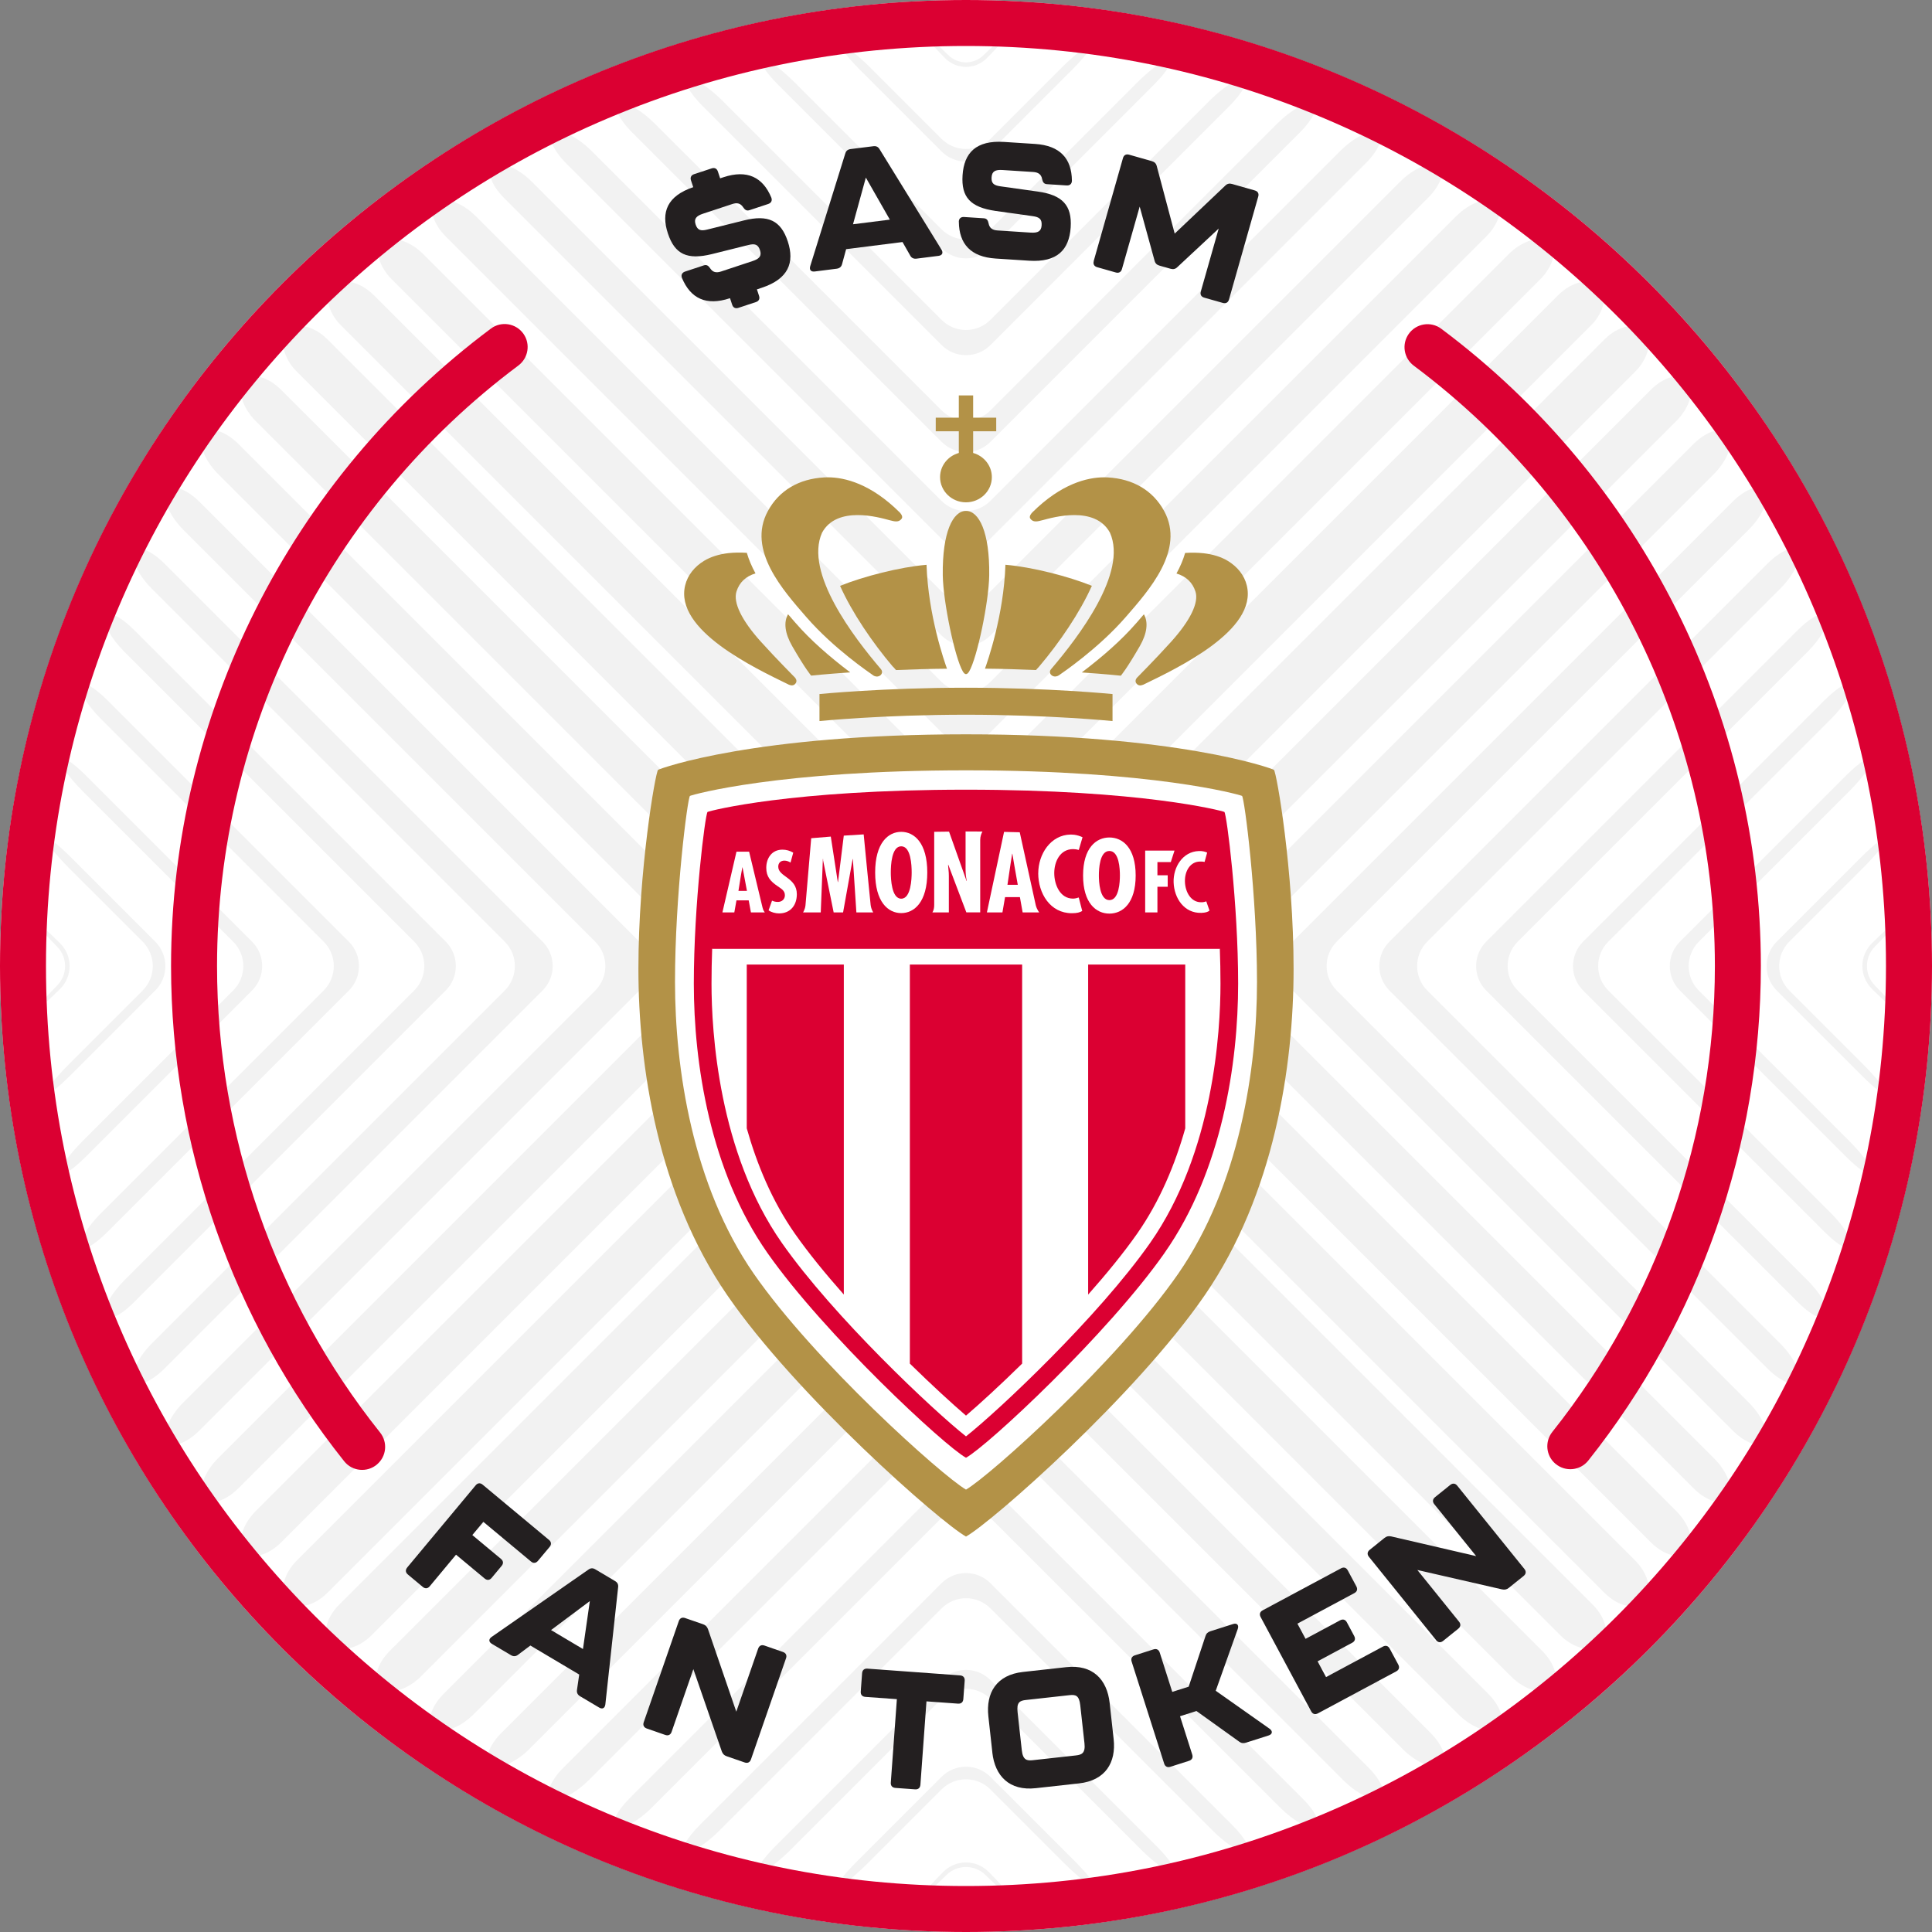 <svg xmlns="http://www.w3.org/2000/svg" xmlns:xlink="http://www.w3.org/1999/xlink" id="Layer_2" data-name="Layer 2" viewBox="0 0 500 500"><rect x="0" y="0" width="500" height="500" fill="#808080" stroke="none"/><defs><style> .cls-1 { fill: none; } .cls-2 { fill: #db0032; } .cls-3 { fill: #231f20; } .cls-4 { fill: #fff; } .cls-5 { fill: #b39247; } .cls-6 { fill: #f2f2f2; } .cls-7 { clip-path: url(#clippath); } </style><clipPath id="clippath"><rect class="cls-1" x="165.22" y="102.34" width="169.56" height="295.32"></rect></clipPath></defs><g id="Layer_1-2" data-name="Layer 1"><g><circle class="cls-4" cx="250" cy="250" r="250"></circle><g><path class="cls-6" d="M413.87,73.93c-2.33-2.17-7.1-1.05-10.59,2.43l-146.97,146.97c-3.48,3.49-9.15,3.49-12.63,0L96.71,76.36c-3.49-3.48-8.26-4.61-10.59-2.43-2.34,2.17-1.34,6.8,2.14,10.3l155.42,155.41c3.48,3.49,9.15,3.49,12.63,0l155.42-155.41c3.48-3.49,4.48-8.13,2.14-10.3h0Z"></path><path class="cls-6" d="M400.88,62.67c-2.25-1.81-6.92-.41-10.42,3.09l-134.15,134.15c-3.48,3.49-9.15,3.49-12.63,0L109.53,65.76c-3.49-3.49-8.17-4.9-10.42-3.09-2.24,1.8-1.19,6.14,2.3,9.64l142.27,142.27c3.48,3.49,9.15,3.49,12.63,0l142.28-142.27c3.48-3.49,4.54-7.83,2.29-9.64h0Z"></path><path class="cls-6" d="M387.02,52.29c-2.13-1.47-6.7.2-10.19,3.69l-120.52,120.51c-3.48,3.49-9.15,3.49-12.63,0L123.16,55.97c-3.49-3.49-8.07-5.16-10.19-3.69-2.13,1.48-.99,5.54,2.49,9.03l128.21,128.21c3.48,3.49,9.15,3.49,12.63,0L384.53,61.32c3.49-3.49,4.62-7.56,2.49-9.03h0Z"></path><path class="cls-6" d="M372.25,42.81c-1.98-1.17-6.43.74-9.92,4.24l-106.02,106.01c-3.48,3.49-9.15,3.49-12.63,0l-106.02-106.01c-3.49-3.49-7.94-5.41-9.92-4.24-1.98,1.17-.74,4.99,2.75,8.47l113.19,113.19c3.48,3.48,9.15,3.48,12.63,0l113.19-113.19c3.49-3.48,4.73-7.3,2.75-8.47h0Z"></path><path class="cls-6" d="M356.54,34.28c-1.81-.89-6.12,1.24-9.61,4.73l-90.63,90.62c-3.48,3.49-9.15,3.49-12.63,0l-90.63-90.62c-3.48-3.49-7.8-5.62-9.61-4.73-1.81.89-.43,4.48,3.06,7.96l97.17,97.17c3.48,3.48,9.15,3.48,12.63,0l97.17-97.17c3.48-3.48,4.87-7.07,3.06-7.96h0Z"></path><path class="cls-6" d="M339.8,26.79c-1.6-.65-5.74,1.68-9.23,5.17l-74.25,74.25c-3.48,3.49-9.15,3.49-12.63,0L169.43,31.96c-3.48-3.49-7.62-5.82-9.23-5.17-1.61.65-.08,4.02,3.42,7.51l80.07,80.06c3.48,3.49,9.15,3.49,12.63,0l80.07-80.06c3.49-3.49,5.02-6.86,3.42-7.51h0Z"></path><path class="cls-6" d="M321.94,20.41c-1.37-.43-5.32,2.07-8.81,5.56l-56.81,56.81c-3.49,3.49-9.16,3.49-12.64,0l-56.81-56.81c-3.49-3.49-7.44-5.99-8.81-5.56-1.37.44.35,3.63,3.85,7.11l61.78,61.78c3.48,3.49,9.15,3.49,12.64,0l61.77-61.78c3.49-3.48,5.21-6.68,3.85-7.11h0Z"></path><path class="cls-6" d="M302.82,15.29c-1.1-.25-4.83,2.4-8.32,5.88l-38.18,38.19c-3.49,3.48-9.16,3.48-12.64,0l-38.19-38.19c-3.48-3.48-7.22-6.13-8.32-5.88-1.1.24.83,3.27,4.32,6.77l42.19,42.19c3.48,3.49,9.15,3.49,12.64,0l42.18-42.19c3.49-3.49,5.43-6.53,4.32-6.77h0Z"></path><path class="cls-6" d="M282.26,11.61c-.79-.11-4.26,2.64-7.74,6.13l-18.2,18.2c-3.49,3.48-9.16,3.48-12.64,0l-18.2-18.2c-3.49-3.49-6.96-6.24-7.75-6.13-.79.11,1.4,3.03,4.89,6.53l21.06,21.06c3.48,3.49,9.15,3.49,12.64,0l21.05-21.06c3.49-3.49,5.69-6.41,4.89-6.53h0Z"></path><path class="cls-6" d="M259.96,9.67c-.44-.01-2.84,2.03-5.38,4.57-2.53,2.53-6.64,2.53-9.18,0-2.54-2.54-4.94-4.58-5.38-4.57-.44.02,1.62,2.44,4.59,5.41,2.97,2.97,7.79,2.97,10.75,0,2.97-2.97,5.02-5.38,4.59-5.41h0Z"></path><path class="cls-6" d="M414.39,425.63c2.33-2.18,1.34-6.82-2.16-10.31l-155.92-155.93c-3.49-3.48-9.16-3.48-12.64,0l-155.93,155.93c-3.49,3.49-4.48,8.13-2.16,10.31,2.33,2.18,7.08,1.07,10.57-2.43l147.51-147.51c3.48-3.48,9.15-3.48,12.64,0l147.5,147.51c3.49,3.49,8.25,4.6,10.57,2.43h0Z"></path><path class="cls-6" d="M401.45,436.92c2.24-1.82,1.19-6.16-2.31-9.65l-142.82-142.82c-3.49-3.49-9.16-3.49-12.64,0l-142.83,142.82c-3.48,3.49-4.54,7.83-2.31,9.65,2.24,1.82,6.92.41,10.41-3.07l134.73-134.73c3.48-3.48,9.15-3.48,12.64,0l134.73,134.73c3.48,3.49,8.16,4.9,10.4,3.08h0Z"></path><path class="cls-6" d="M387.62,447.34c2.12-1.48.98-5.55-2.51-9.04l-128.79-128.79c-3.49-3.49-9.16-3.49-12.64,0l-128.8,128.79c-3.49,3.49-4.63,7.56-2.51,9.04,2.12,1.49,6.69-.18,10.18-3.66l121.12-121.12c3.48-3.49,9.15-3.49,12.64,0l121.12,121.12c3.49,3.48,8.07,5.15,10.18,3.66h0Z"></path><path class="cls-6" d="M372.89,456.85c1.98-1.18.73-4.99-2.76-8.48l-113.81-113.82c-3.49-3.49-9.16-3.49-12.64,0l-113.82,113.82c-3.49,3.48-4.74,7.3-2.76,8.48,1.97,1.18,6.42-.72,9.91-4.21l106.67-106.67c3.48-3.49,9.15-3.49,12.64,0l106.67,106.67c3.48,3.49,7.94,5.39,9.91,4.21h0Z"></path><path class="cls-6" d="M357.22,465.42c1.8-.9.42-4.48-3.07-7.98l-97.83-97.84c-3.49-3.49-9.16-3.49-12.64,0l-97.84,97.84c-3.49,3.49-4.87,7.07-3.07,7.98,1.8.9,6.11-1.22,9.59-4.72l91.32-91.31c3.48-3.49,9.15-3.49,12.64,0l91.31,91.31c3.49,3.49,7.79,5.62,9.59,4.72h0Z"></path><path class="cls-6" d="M340.52,472.96c1.61-.65.07-4.02-3.42-7.51l-80.79-80.79c-3.48-3.48-9.15-3.48-12.63,0l-80.79,80.79c-3.49,3.49-5.03,6.86-3.42,7.51,1.6.65,5.74-1.67,9.22-5.16l74.99-74.98c3.48-3.49,9.15-3.49,12.63,0l74.99,74.98c3.49,3.49,7.62,5.81,9.22,5.16h0Z"></path><path class="cls-6" d="M322.71,479.38c1.37-.43-.36-3.63-3.85-7.11l-62.55-62.55c-3.48-3.48-9.15-3.48-12.63,0l-62.54,62.55c-3.49,3.48-5.22,6.68-3.85,7.11,1.37.44,5.31-2.05,8.8-5.54l57.6-57.6c3.48-3.49,9.15-3.49,12.63,0l57.6,57.6c3.49,3.48,7.44,5.98,8.8,5.54h0Z"></path><path class="cls-6" d="M303.65,484.57c1.1-.25-.83-3.29-4.33-6.78l-43.01-43c-3.48-3.49-9.15-3.49-12.63,0l-43.01,43c-3.49,3.49-5.43,6.53-4.33,6.78,1.1.25,4.82-2.39,8.31-5.88l39.02-39.02c3.48-3.49,9.15-3.49,12.63,0l39.02,39.02c3.49,3.49,7.22,6.13,8.31,5.88h0Z"></path><path class="cls-6" d="M283.15,488.31c.79-.11-1.4-3.03-4.89-6.53l-21.95-21.94c-3.48-3.49-9.15-3.49-12.63,0l-21.95,21.94c-3.49,3.49-5.68,6.41-4.89,6.53.79.11,4.26-2.64,7.75-6.12l19.09-19.09c3.48-3.49,9.15-3.49,12.63,0l19.09,19.09c3.49,3.48,6.96,6.23,7.75,6.12h0Z"></path><path class="cls-6" d="M260.94,490.33c.44-.01-1.84-2.65-5.08-5.9-3.24-3.24-8.49-3.24-11.73,0-3.24,3.24-5.51,5.88-5.08,5.9.44.02,3.06-2.25,5.87-5.05,2.8-2.81,7.35-2.81,10.15,0,2.81,2.8,5.43,5.06,5.87,5.05h0Z"></path><path class="cls-6" d="M425.6,414.42c2.18-2.33,1.07-7.08-2.43-10.57l-147.5-147.51c-3.49-3.48-3.49-9.15,0-12.64l147.5-147.5c3.49-3.49,4.6-8.25,2.43-10.57-2.18-2.33-6.82-1.34-10.31,2.16l-155.92,155.92c-3.49,3.49-3.49,9.15,0,12.64l155.92,155.93c3.49,3.49,8.13,4.48,10.31,2.16h0Z"></path><path class="cls-6" d="M436.89,401.47c1.82-2.24.41-6.92-3.07-10.41l-134.73-134.73c-3.49-3.48-3.49-9.15,0-12.64l134.73-134.72c3.48-3.49,4.89-8.17,3.07-10.41-1.82-2.24-6.16-1.19-9.65,2.31l-142.82,142.82c-3.49,3.49-3.49,9.15,0,12.64l142.82,142.83c3.49,3.48,7.83,4.54,9.65,2.31h0Z"></path><path class="cls-6" d="M447.31,387.65c1.49-2.12-.18-6.69-3.67-10.18l-121.12-121.12c-3.49-3.48-3.49-9.15,0-12.64l121.12-121.12c3.48-3.49,5.15-8.07,3.67-10.18-1.48-2.12-5.55-.98-9.04,2.51l-128.79,128.79c-3.49,3.49-3.49,9.15,0,12.64l128.79,128.8c3.49,3.49,7.56,4.63,9.04,2.51h0Z"></path><path class="cls-6" d="M456.83,372.92c1.18-1.97-.72-6.42-4.21-9.91l-106.67-106.67c-3.49-3.48-3.49-9.15,0-12.64l106.67-106.67c3.49-3.48,5.39-7.94,4.21-9.91-1.18-1.98-4.99-.73-8.48,2.76l-113.82,113.81c-3.49,3.49-3.49,9.15,0,12.64l113.82,113.82c3.48,3.49,7.3,4.74,8.48,2.76h0Z"></path><path class="cls-6" d="M465.4,357.25c.9-1.8-1.22-6.11-4.72-9.59l-91.31-91.32c-3.49-3.48-3.49-9.15,0-12.64l91.31-91.31c3.49-3.49,5.62-7.79,4.72-9.59-.9-1.8-4.48-.42-7.98,3.07l-97.84,97.83c-3.48,3.49-3.48,9.15,0,12.64l97.84,97.84c3.49,3.49,7.07,4.87,7.98,3.07h0Z"></path><path class="cls-6" d="M472.94,340.55c.65-1.6-1.67-5.74-5.17-9.22l-74.98-74.99c-3.49-3.48-3.49-9.15,0-12.64l74.98-74.98c3.49-3.49,5.81-7.62,5.17-9.22-.65-1.61-4.03-.07-7.52,3.42l-80.79,80.78c-3.48,3.49-3.48,9.15,0,12.64l80.79,80.79c3.49,3.49,6.86,5.02,7.52,3.42h0Z"></path><path class="cls-6" d="M479.37,322.74c.43-1.37-2.06-5.31-5.55-8.8l-57.6-57.6c-3.49-3.48-3.49-9.15,0-12.64l57.6-57.59c3.49-3.49,5.98-7.44,5.55-8.8-.44-1.37-3.64.36-7.12,3.85l-62.54,62.54c-3.49,3.49-3.49,9.15,0,12.64l62.54,62.54c3.48,3.49,6.68,5.22,7.12,3.85h0Z"></path><path class="cls-6" d="M484.54,303.68c.25-1.1-2.39-4.82-5.87-8.31l-39.02-39.02c-3.49-3.48-3.49-9.15,0-12.64l39.02-39.02c3.48-3.49,6.12-7.22,5.87-8.31-.25-1.1-3.29.83-6.78,4.33l-43,43c-3.49,3.49-3.49,9.15,0,12.64l43,43.01c3.49,3.49,6.53,5.43,6.78,4.33h0Z"></path><path class="cls-6" d="M488.28,283.18c.11-.79-2.64-4.26-6.12-7.75l-19.09-19.09c-3.49-3.48-3.49-9.15,0-12.64l19.09-19.08c3.48-3.49,6.23-6.96,6.12-7.75-.11-.79-3.03,1.4-6.53,4.89l-21.94,21.94c-3.49,3.49-3.49,9.15,0,12.64l21.94,21.95c3.49,3.49,6.41,5.68,6.53,4.89h0Z"></path><path class="cls-6" d="M490.31,260.96c.02-.44-2.25-3.06-5.05-5.87-2.8-2.8-2.8-7.35,0-10.15,2.81-2.81,5.07-5.43,5.05-5.87-.02-.44-2.66,1.84-5.9,5.08-3.24,3.24-3.24,8.49,0,11.73,3.24,3.24,5.88,5.51,5.9,5.08h0Z"></path><path class="cls-6" d="M74.39,85.62c-2.18,2.32-1.07,7.08,2.43,10.57l147.51,147.5c3.49,3.49,3.49,9.15,0,12.64l-147.51,147.51c-3.49,3.49-4.6,8.25-2.43,10.57,2.18,2.33,6.82,1.34,10.31-2.16l155.93-155.93c3.48-3.48,3.48-9.15,0-12.64L84.7,87.78c-3.49-3.49-8.13-4.48-10.31-2.16h0Z"></path><path class="cls-6" d="M63.1,98.57c-1.82,2.24-.41,6.92,3.08,10.4l134.73,134.73c3.48,3.49,3.48,9.15,0,12.64l-134.73,134.73c-3.48,3.49-4.89,8.17-3.07,10.41,1.82,2.23,6.16,1.18,9.65-2.31l142.82-142.83c3.49-3.48,3.49-9.15,0-12.64L72.75,100.88c-3.49-3.49-7.83-4.54-9.65-2.31h0Z"></path><path class="cls-6" d="M52.68,112.4c-1.49,2.12.18,6.69,3.67,10.18l121.13,121.12c3.49,3.48,3.49,9.15,0,12.64l-121.12,121.12c-3.48,3.49-5.15,8.07-3.66,10.18,1.48,2.12,5.55.98,9.04-2.51l128.79-128.79c3.49-3.49,3.49-9.15,0-12.64L61.72,114.91c-3.49-3.49-7.56-4.63-9.04-2.51h0Z"></path><path class="cls-6" d="M43.17,127.13c-1.18,1.97.72,6.42,4.21,9.91l106.67,106.67c3.49,3.49,3.49,9.15,0,12.64l-106.67,106.67c-3.49,3.48-5.39,7.94-4.21,9.91,1.18,1.98,4.99.73,8.48-2.76l113.82-113.82c3.49-3.48,3.49-9.15,0-12.64l-113.82-113.81c-3.48-3.49-7.3-4.74-8.48-2.76h0Z"></path><path class="cls-6" d="M34.6,142.8c-.9,1.8,1.22,6.1,4.72,9.59l91.31,91.31c3.49,3.49,3.49,9.15,0,12.64l-91.31,91.32c-3.49,3.48-5.62,7.79-4.72,9.59.9,1.8,4.48.42,7.98-3.07l97.84-97.84c3.49-3.48,3.49-9.15,0-12.64l-97.84-97.83c-3.49-3.49-7.07-4.87-7.98-3.07h0Z"></path><path class="cls-6" d="M27.06,159.49c-.65,1.6,1.67,5.73,5.16,9.22l74.98,74.98c3.49,3.49,3.49,9.15,0,12.64l-74.98,74.99c-3.49,3.48-5.81,7.62-5.16,9.22.65,1.61,4.02.07,7.51-3.42l80.79-80.79c3.48-3.48,3.48-9.15,0-12.64l-80.79-80.78c-3.49-3.49-6.86-5.03-7.51-3.42h0Z"></path><path class="cls-6" d="M20.63,177.31c-.44,1.37,2.05,5.31,5.54,8.8l57.6,57.59c3.49,3.49,3.49,9.15,0,12.64l-57.6,57.6c-3.49,3.49-5.98,7.44-5.54,8.8.43,1.37,3.63-.36,7.12-3.85l62.54-62.54c3.48-3.48,3.48-9.15,0-12.64l-62.54-62.54c-3.49-3.48-6.69-5.21-7.12-3.85h0Z"></path><path class="cls-6" d="M15.45,196.37c-.25,1.1,2.39,4.82,5.88,8.31l39.02,39.02c3.49,3.49,3.49,9.15,0,12.64l-39.02,39.02c-3.49,3.49-6.13,7.21-5.88,8.31.25,1.1,3.29-.83,6.78-4.33l43-43.01c3.49-3.48,3.49-9.15,0-12.64l-43-43c-3.49-3.49-6.53-5.43-6.78-4.33h0Z"></path><path class="cls-6" d="M11.71,216.87c-.11.79,2.64,4.26,6.12,7.75l19.09,19.08c3.49,3.49,3.49,9.15,0,12.64l-19.09,19.09c-3.48,3.49-6.23,6.96-6.12,7.75.11.79,3.03-1.4,6.53-4.89l21.94-21.95c3.49-3.48,3.49-9.15,0-12.64l-21.94-21.94c-3.49-3.49-6.41-5.68-6.53-4.89h0Z"></path><path class="cls-6" d="M9.69,239.08c-.01.43,2.25,3.06,5.05,5.87,2.81,2.8,2.81,7.35,0,10.15-2.8,2.81-5.06,5.43-5.05,5.87.02.44,2.65-1.84,5.9-5.08,3.24-3.24,3.24-8.49,0-11.73-3.24-3.24-5.88-5.51-5.9-5.08h0Z"></path></g><g><g><path class="cls-3" d="M105.38,405.67l17.72-21.27c.52-.63,1.19-.69,1.81-.17l17.16,14.29c.63.52.69,1.19.17,1.81l-3.02,3.62c-.52.62-1.19.69-1.81.16l-12.32-10.26-2.85,3.42,7.41,6.17c.63.52.69,1.19.17,1.81l-2.58,3.1c-.52.63-1.18.69-1.81.17l-7.41-6.17-6.8,8.17c-.52.63-1.19.69-1.81.17l-3.85-3.21c-.63-.52-.69-1.19-.17-1.81Z"></path><path class="cls-3" d="M149.32,437.36l.58-3.99-12.64-7.51-3.23,2.42c-.55.42-1.17.45-1.79.08l-4.94-2.93c-.85-.5-.87-1.22-.08-1.79l25.05-17.42c.61-.44,1.17-.45,1.79-.08l5.12,3.04c.63.37.88.87.79,1.61l-3.31,30.33c-.13.97-.77,1.29-1.61.79l-4.94-2.93c-.63-.37-.89-.93-.79-1.61ZM150.87,426.76l1.78-12.4-10.04,7.5,8.25,4.9Z"></path><path class="cls-3" d="M166.6,445.7l9.07-26.16c.27-.77.87-1.06,1.64-.79l4.66,1.61c.65.22,1.01.62,1.25,1.25l7.33,21.37,5.66-16.32c.27-.77.87-1.06,1.64-.79l4.78,1.66c.77.27,1.06.87.79,1.64l-9.07,26.16c-.27.77-.87,1.06-1.64.79l-4.66-1.61c-.65-.22-1.01-.62-1.25-1.25l-7.36-21.29-5.63,16.24c-.27.77-.87,1.06-1.64.79l-4.78-1.66c-.77-.27-1.06-.87-.79-1.64Z"></path><path class="cls-3" d="M230.54,461.32l1.57-21.58-8.16-.59c-.81-.06-1.25-.56-1.19-1.38l.35-4.74c.06-.81.56-1.25,1.38-1.19l23.98,1.75c.81.06,1.25.56,1.19,1.38l-.35,4.74c-.06.81-.56,1.25-1.38,1.19l-8.16-.59-1.57,21.58c-.06.81-.56,1.25-1.38,1.19l-5.09-.37c-.81-.06-1.25-.56-1.19-1.38Z"></path><path class="cls-3" d="M256.82,453.54l-1.03-9.33c-.68-6.13,2.13-10.76,8.95-11.51l11.2-1.24c6.82-.75,10.57,3.15,11.24,9.28l1.03,9.33c.67,6.09-2.14,10.71-8.95,11.47l-11.21,1.24c-6.82.75-10.57-3.15-11.24-9.24ZM278.46,454.3c1.49-.17,2.48-.58,2.2-3.13l-1.09-9.84c-.29-2.6-1.21-2.8-2.83-2.62l-11.2,1.24c-1.62.18-2.48.58-2.19,3.17l1.09,9.84c.28,2.56,1.34,2.74,2.83,2.58l11.21-1.24Z"></path><path class="cls-3" d="M301.28,456.4l-8.41-26.38c-.25-.78.06-1.37.83-1.62l4.82-1.54c.78-.25,1.37.06,1.62.83l3.24,10.17,4.25-1.35,4.36-13.13c.2-.65.62-1.01,1.28-1.22l5.84-1.86c1.02-.33,1.57.26,1.22,1.28l-5.7,15.99,13.93,9.82c.87.62.77,1.42-.25,1.75l-5.84,1.86c-.65.21-1.21.16-1.75-.25l-11.08-7.94-4.25,1.35,3.16,9.92c.25.78-.06,1.37-.83,1.62l-4.82,1.54c-.78.25-1.37-.06-1.62-.83Z"></path><path class="cls-3" d="M339.33,442.89l-13.08-24.4c-.38-.72-.19-1.36.53-1.74l20.28-10.87c.72-.38,1.36-.19,1.74.53l2.23,4.15c.38.72.19,1.36-.53,1.74l-14.73,7.9,2.11,3.93,8.95-4.8c.72-.38,1.36-.19,1.74.53l1.9,3.55c.38.72.19,1.36-.53,1.74l-8.95,4.8,2.19,4.08,14.73-7.9c.72-.38,1.36-.19,1.74.53l2.23,4.15c.38.72.19,1.36-.53,1.74l-20.28,10.87c-.72.38-1.36.19-1.74-.53Z"></path><path class="cls-3" d="M371.66,424.46l-17.38-21.55c-.51-.63-.44-1.3.19-1.81l3.84-3.09c.53-.43,1.06-.53,1.72-.39l22,5.1-10.84-13.44c-.51-.63-.44-1.3.19-1.81l3.94-3.17c.63-.51,1.3-.44,1.81.19l17.38,21.55c.51.63.44,1.3-.19,1.81l-3.84,3.09c-.53.43-1.06.53-1.72.4l-21.95-5.03,10.79,13.38c.51.63.44,1.3-.19,1.81l-3.94,3.17c-.63.51-1.3.44-1.81-.19Z"></path></g><g><path class="cls-3" d="M203.87,62.45c1.83,5.53.15,9.75-6.72,12.02l-1.26.42.55,1.67c.26.77-.04,1.37-.82,1.62l-4.52,1.49c-.77.26-1.37-.04-1.62-.82l-.55-1.67h-.04c-6.15,2.05-10.19.04-12.39-5.23-.31-.8.03-1.41.8-1.67l4.84-1.6c.73-.24,1.19.06,1.65.76.65,1,1.54,1.25,2.8.83l8.18-2.71c1.79-.59,2.4-1.34,1.92-2.8-.5-1.51-1.31-1.78-3.02-1.35l-9.43,2.35c-6.39,1.57-9.6.06-11.39-5.35-1.82-5.49-.18-9.69,6.56-11.97l-.58-1.75c-.26-.77.04-1.37.82-1.62l4.52-1.49c.77-.26,1.37.04,1.62.82l.58,1.75.85-.28c6.14-2.03,10.19-.03,12.39,5.25.31.8-.03,1.41-.8,1.67l-4.84,1.6c-.73.24-1.19-.06-1.65-.76-.65-1-1.54-1.25-2.8-.83l-7.57,2.5c-1.79.59-2.4,1.34-1.92,2.8.48,1.47,1.3,1.74,3.01,1.31l9.43-2.35c6.33-1.6,9.62.02,11.4,5.39Z"></path><path class="cls-3" d="M235.57,66.15l-2-3.51-14.59,1.84-1.06,3.89c-.17.67-.64,1.07-1.37,1.17l-5.7.72c-.98.12-1.44-.42-1.17-1.37l9.07-29.14c.21-.72.64-1.07,1.37-1.17l5.91-.74c.72-.09,1.23.15,1.61.79l16.02,25.98c.5.84.19,1.49-.79,1.61l-5.7.72c-.72.09-1.28-.19-1.61-.79ZM230.29,56.84l-6.21-10.88-3.32,12.08,9.53-1.2Z"></path><path class="cls-3" d="M248.14,57.4c.01-.86.56-1.3,1.37-1.24l5.09.33c.77.05,1.08.5,1.25,1.33.22,1.17.96,1.74,2.29,1.82l8.6.56c1.88.12,2.73-.34,2.83-1.88.1-1.58-.55-2.14-2.29-2.38l-9.62-1.35c-6.51-.94-8.92-3.54-8.55-9.23.38-5.82,3.51-9.09,10.74-8.63l8.04.52c6.46.42,9.46,3.79,9.52,9.5-.01.86-.56,1.3-1.37,1.24l-5.09-.33c-.77-.05-1.08-.5-1.25-1.33-.22-1.17-.96-1.74-2.29-1.82l-7.96-.51c-1.88-.12-2.73.34-2.83,1.88-.1,1.54.55,2.1,2.3,2.34l9.62,1.35c6.47.89,8.91,3.62,8.55,9.27-.38,5.82-3.51,9.09-10.74,8.63l-8.68-.56c-6.46-.42-9.46-3.79-9.52-9.51Z"></path><path class="cls-3" d="M283.05,67.55l7.57-26.63c.22-.78.8-1.11,1.59-.89l5.9,1.68c.66.19,1.08.58,1.25,1.25l4.65,17.5,13.12-12.45c.49-.48,1.06-.59,1.72-.4l5.9,1.68c.78.22,1.11.81.88,1.59l-7.57,26.63c-.22.78-.8,1.11-1.59.89l-4.82-1.37c-.78-.22-1.11-.81-.88-1.59l4.63-16.29-10.73,10.01c-.49.48-1.06.59-1.72.4l-2.89-.82c-.66-.19-1.08-.58-1.25-1.25l-3.86-14.02-4.59,16.16c-.22.78-.81,1.11-1.59.89l-4.82-1.37c-.78-.22-1.11-.81-.88-1.59Z"></path></g></g><path class="cls-2" d="M250,11.9c32.15,0,63.33,6.29,92.67,18.71,28.35,11.99,53.81,29.16,75.68,51.03,21.87,21.87,39.04,47.33,51.03,75.69,12.41,29.35,18.71,60.53,18.71,92.67s-6.29,63.33-18.71,92.67c-11.99,28.35-29.16,53.81-51.03,75.69-21.87,21.87-47.33,39.04-75.68,51.03-29.35,12.41-60.53,18.71-92.67,18.71s-63.33-6.29-92.67-18.71c-28.35-11.99-53.81-29.16-75.69-51.03-21.87-21.87-39.04-47.33-51.03-75.69-12.41-29.35-18.71-60.53-18.71-92.67s6.29-63.33,18.71-92.67c11.99-28.35,29.16-53.81,51.03-75.69,21.87-21.87,47.33-39.04,75.69-51.03,29.35-12.41,60.53-18.71,92.67-18.71M250,0C111.93,0,0,111.93,0,250s111.93,250,250,250,250-111.93,250-250S388.07,0,250,0h0Z"></path><path class="cls-2" d="M97.58,378.99c-2.56,2.17-6.41,1.81-8.5-.81-28.94-36.31-44.81-81.58-44.81-128.18,0-64.98,30.84-126.19,82.79-164.97,2.68-2,6.5-1.37,8.42,1.37h0c1.85,2.64,1.25,6.27-1.33,8.2-48.93,36.54-77.98,94.2-77.98,155.4,0,43.9,14.94,86.55,42.2,120.74,2.01,2.52,1.66,6.17-.8,8.25h0Z"></path><path class="cls-2" d="M402.55,378.83h0c-2.46-2.08-2.81-5.73-.81-8.25,27.17-34.17,42.07-76.76,42.07-120.58,0-61.18-29.02-118.82-77.92-155.36-2.58-1.93-3.18-5.55-1.33-8.2h0c1.92-2.74,5.74-3.37,8.42-1.37,51.92,38.78,82.73,99.98,82.73,164.92,0,46.52-15.82,91.73-44.67,128.01-2.08,2.62-5.94,2.98-8.49.82Z"></path><g class="cls-7"><g><path class="cls-5" d="M204.1,177.18c.38.14.67.22.93.19.37-.02.62-.19.85-.48.37-.46.28-1.02-.1-1.49-.16-.2-4.59-4.59-8.92-9.39-4.85-5.39-7.2-10.07-6.25-12.96.76-2.34,2.38-3.89,4.91-4.66-1-1.83-1.74-3.6-2.24-5.32-1.71-.11-3.3-.08-4.77.08-2.47.28-4.61.97-6.31,2-2.43,1.48-4.24,3.68-4.88,6.34-2.83,11.58,17.93,21.36,26.77,25.67"></path><path class="cls-5" d="M225.99,174.8c.45.29.95.29.97.29.31-.01.62-.11.87-.31.52-.41.58-1.07.18-1.57-7.06-8.28-19.9-24.99-15.26-35.36,3.9-7.13,14.84-3.92,17.4-3.24,1.41.37,2.47.66,3.24-.43.37-.62-.45-1.46-.56-1.58-7.44-7.39-14.2-9.07-18.58-9.07-.3,0-.59,0-.88.02-6.61.35-11.77,3.38-14.66,8.74-5.43,10.03,3.93,20.46,9.97,27.41,7.14,8.21,16.36,14.4,17.32,15.09"></path><path class="cls-5" d="M206.05,161.39l-.34-.38c-.56-.65-1.16-1.33-1.76-2.04-1.18,2.05-.84,4.91,1.06,8.23,3.46,6.01,4.91,7.65,4.91,7.65,0,0,3.65-.4,10.11-.84-5.57-4.22-10.33-8.43-13.99-12.63"></path><path class="cls-5" d="M231.08,172.51c.08.09.64.68.81.9,4.23-.18,8.53-.31,13.19-.35-.61-1.68-4.88-13.8-5.29-26.89-6.92.58-16.37,3.02-22.38,5.45,3.1,6.93,8.39,14.71,13.65,20.9"></path><path class="cls-5" d="M248.14,117.23c-2.8.78-4.85,3.28-4.85,6.25,0,3.6,3,6.52,6.7,6.52s6.7-2.92,6.7-6.52c0-2.97-2.05-5.47-4.84-6.25v-5.62h5.97v-3.52h-5.97v-5.75h-3.71v5.75h-5.97v3.52h5.97v5.62Z"></path><path class="cls-5" d="M329.69,199.23c-.93-.48-25.1-9.19-79.69-9.19-54.59,0-78.76,8.71-79.69,9.19-.71.73-5.09,26.06-5.09,51.48s5.07,58.34,22.93,84.4c17.85,26.03,55.25,58.88,61.85,62.55,6.61-3.67,44-36.52,61.85-62.55,17.86-26.05,22.93-58.98,22.93-84.4s-4.38-50.75-5.09-51.48"></path><path class="cls-5" d="M294.22,175.41c-.38.46-.47,1.03-.1,1.49.23.28.49.45.85.48.26.03.55-.05.93-.19,8.84-4.3,29.6-14.09,26.77-25.67-.64-2.66-2.45-4.86-4.88-6.34-1.7-1.04-3.84-1.72-6.31-2-1.47-.16-3.06-.19-4.77-.08-.49,1.72-1.23,3.49-2.24,5.32,2.53.77,4.15,2.32,4.91,4.66.95,2.89-1.4,7.56-6.25,12.96-4.33,4.8-8.76,9.19-8.92,9.39"></path><path class="cls-5" d="M269.85,134.61c2.56-.68,13.5-3.89,17.4,3.24,4.65,10.37-8.2,27.09-15.26,35.36-.41.49-.35,1.15.18,1.56.25.2.56.3.87.31.02,0,.52,0,.97-.29.96-.69,10.18-6.88,17.32-15.09,6.04-6.95,15.4-17.38,9.97-27.41-2.9-5.36-8.06-8.39-14.67-8.74-.29-.02-.57-.02-.88-.02-4.38,0-11.14,1.68-18.58,9.07-.12.12-.94.97-.56,1.58.76,1.09,1.83.8,3.23.43"></path><path class="cls-5" d="M296.04,158.98c-.6.71-1.19,1.39-1.76,2.04l-.34.38c-3.66,4.2-8.42,8.42-13.98,12.63,6.47.44,10.11.84,10.11.84,0,0,1.44-1.64,4.91-7.65,1.9-3.32,2.23-6.18,1.06-8.23"></path><path class="cls-5" d="M268.11,173.41c.17-.22.74-.81.81-.9,5.26-6.19,10.56-13.97,13.65-20.9-6-2.43-15.45-4.87-22.37-5.45-.41,13.09-4.68,25.2-5.29,26.89,4.67.04,8.97.18,13.19.35"></path><path class="cls-5" d="M250,132.22c-3.36,0-6.16,5.48-6.01,16.66.1,6.88,3.11,21.32,5.18,24.87.3.51.58.71.83.71s.53-.2.83-.71c2.07-3.55,5.09-18,5.18-24.87.15-11.17-2.65-16.66-6.01-16.66"></path><path class="cls-5" d="M250,177.98c-21.38,0-37.92,1.64-37.92,1.64v6.99s16.37-1.64,37.92-1.64,37.92,1.64,37.92,1.64v-6.99s-16.54-1.64-37.92-1.64"></path><path class="cls-4" d="M321.44,205.98c-.83-.37-23.07-6.62-71.44-6.62s-70.62,6.25-71.44,6.62c-.64.65-3.87,25.79-3.87,48.13s4.5,52.57,20.36,75.49c15.72,22.69,48.66,52.25,54.95,55.91,6.29-3.66,39.23-33.22,54.95-55.91,15.86-22.92,20.36-53.15,20.36-75.49s-3.23-47.49-3.87-48.13"></path><path class="cls-2" d="M301.41,324.23c-14.8,21.12-45.92,50.04-51.41,53.03-5.49-2.99-36.61-31.91-51.41-53.03-14.81-21.14-19.03-49.04-19.03-69.66s2.95-43.85,3.55-44.44c.8-.35,21.59-5.76,66.88-5.76s66.08,5.41,66.88,5.76c.6.59,3.56,23.83,3.56,44.44s-4.21,48.53-19.03,69.66"></path><path class="cls-4" d="M315.69,245.5h-131.38c-.11,3.01-.17,6.06-.17,9.07,0,12.36,1.77,43.64,18.21,67.1,13.39,19.11,39.24,43.42,47.65,50.06,8.41-6.64,34.25-30.95,47.65-50.06,16.44-23.46,18.21-54.74,18.21-67.1,0-3-.06-6.05-.17-9.07"></path><path class="cls-2" d="M315.69,245.5c-.49-13.58-1.91-26.5-2.7-31.7-6.39-1.39-26.38-4.96-62.98-4.96s-56.6,3.57-62.98,4.96c-.79,5.2-2.21,18.12-2.7,31.7h131.38,0Z"></path><path class="cls-4" d="M201.41,224.3c0-.97.61-1.57,1.59-1.57.58,0,1.11.2,1.59.5l.7-2.56c-.87-.51-1.78-.78-2.8-.78-2.72,0-4.18,2.18-4.18,4.7,0,2.33,1.13,3.53,2.95,4.76.89.64,1.87,1.1,1.87,2.34,0,1.06-.81,1.73-1.82,1.73-.57,0-1.05-.12-1.51-.33l-.89,2.5c.72.53,1.82.8,2.71.8,2.97,0,4.6-2.14,4.6-4.98,0-4.33-4.81-4.48-4.81-7.11"></path><path class="cls-4" d="M207.85,236.13h4.56l.55-13.82h.06v.36l2.73,13.46h2.44l2.48-13.82h.05l.91,13.82h4.37s-.53-.73-.68-1.95c-.14-1.15-1.61-16.34-1.8-18.24-1.73.1-3.45.21-5.15.32l-1.49,12.02h-.06l-1.81-11.77c-1.71.13-3.4.27-5.07.42-.23,2.7-1.39,16.34-1.48,17.34-.11,1.11-.64,1.87-.64,1.87"></path><path class="cls-4" d="M268.69,225.98c0,5.24,3.1,10.36,8.7,10.36,1.38,0,2.08-.22,2.69-.58l-.9-3.49c-.49.16-.99.29-1.48.29-3.39,0-4.86-3.65-4.86-6.6s1.48-6.21,4.89-6.21c.49,0,.97.08,1.46.21l.97-3.28c-.58-.29-1.37-.54-2.16-.65-.29-.02-.59-.03-.88-.05-5.23.06-8.42,5.09-8.42,10.01"></path><polygon class="cls-4" points="303 223.11 303.96 220.14 296.37 220.14 296.37 236.13 299.54 236.13 299.54 229.49 302.2 229.49 302.2 226.52 299.54 226.52 299.54 223.11 303 223.11"></polygon><path class="cls-4" d="M310.94,233.5c-2.7.08-4.19-2.62-4.28-5.29-.09-2.87,1.45-5.24,3.9-5.24.51,0,.79,0,1.19.09l.66-2.41c-.61-.28-1.25-.43-2.15-.4-4.21.13-6.65,4.2-6.53,8.08.13,4.11,2.73,8.06,7.18,7.92,1.11-.04,1.71-.25,2.11-.59l-.84-2.4c-.33.14-.67.23-1.25.25"></path><path class="cls-4" d="M241.29,236.13h4.27v-9.39l-.02-.84-.18-2.07.05-.05,4.68,12.34h3.59v-18.78c0-.92.33-1.7.57-2.14-1.42-.01-2.85-.02-4.28-.02h-.08v9.68c0,1.06.08,2.12.31,3.1l-.05.05-4.54-12.79c-1.28.01-2.57.03-3.84.05v18.97c0,1.29-.48,1.9-.48,1.9"></path><path class="cls-4" d="M233.24,232.58c-2.52,0-2.7-5.16-2.7-6.78,0-1.81.18-6.78,2.7-6.78s2.7,4.97,2.7,6.78c0,1.62-.18,6.78-2.7,6.78M233.24,215.28c-3.39,0-6.75,2.87-6.75,10.52s3.36,10.51,6.75,10.51,6.74-2.87,6.74-10.51-3.36-10.52-6.74-10.52"></path><path class="cls-4" d="M261.54,223.52l.41-2.58h.05l.43,2.58.97,5.46h-2.67l.81-5.46h0ZM259.43,236.13l.68-3.96h3.84l.71,3.96h4.29s-.62-.76-.9-1.89c-.25-1.05-3.62-16.47-4.14-18.85-1.34-.04-2.7-.07-4.06-.1l-4.44,20.84h4.01Z"></path><path class="cls-4" d="M287.11,232.95c-2.54,0-2.72-4.84-2.72-6.37,0-1.69.18-6.35,2.72-6.35s2.72,4.66,2.72,6.35c0,1.53-.18,6.37-2.72,6.37M287.11,216.74c-3.41,0-6.81,2.68-6.81,9.84s3.39,9.86,6.81,9.86,6.8-2.69,6.8-9.86-3.38-9.84-6.8-9.84"></path><path class="cls-4" d="M191.11,230.56l.67-4.2.34-1.9h.04l.36,1.9.79,4.2h-2.19ZM193.88,220.41h-3.28l-3.64,15.72h3.08l.56-3.12h3.16l.58,3.12h3.6s-.42-.45-.6-1.27c-.18-.82-3.47-14.45-3.47-14.45"></path><path class="cls-2" d="M306.74,292.01v-42.38h-25.13v85.41c4.72-5.33,9.14-10.72,12.66-15.74,5.92-8.46,9.86-18.01,12.47-27.28"></path><path class="cls-2" d="M193.26,249.63v42.38c2.61,9.27,6.55,18.82,12.47,27.28,3.52,5.02,7.93,10.41,12.65,15.74v-85.4h-25.12Z"></path><path class="cls-2" d="M235.47,249.63v103.27c5.78,5.66,11,10.43,14.53,13.46,3.54-3.03,8.75-7.79,14.53-13.46v-103.27h-29.07,0Z"></path></g></g></g></g></svg>